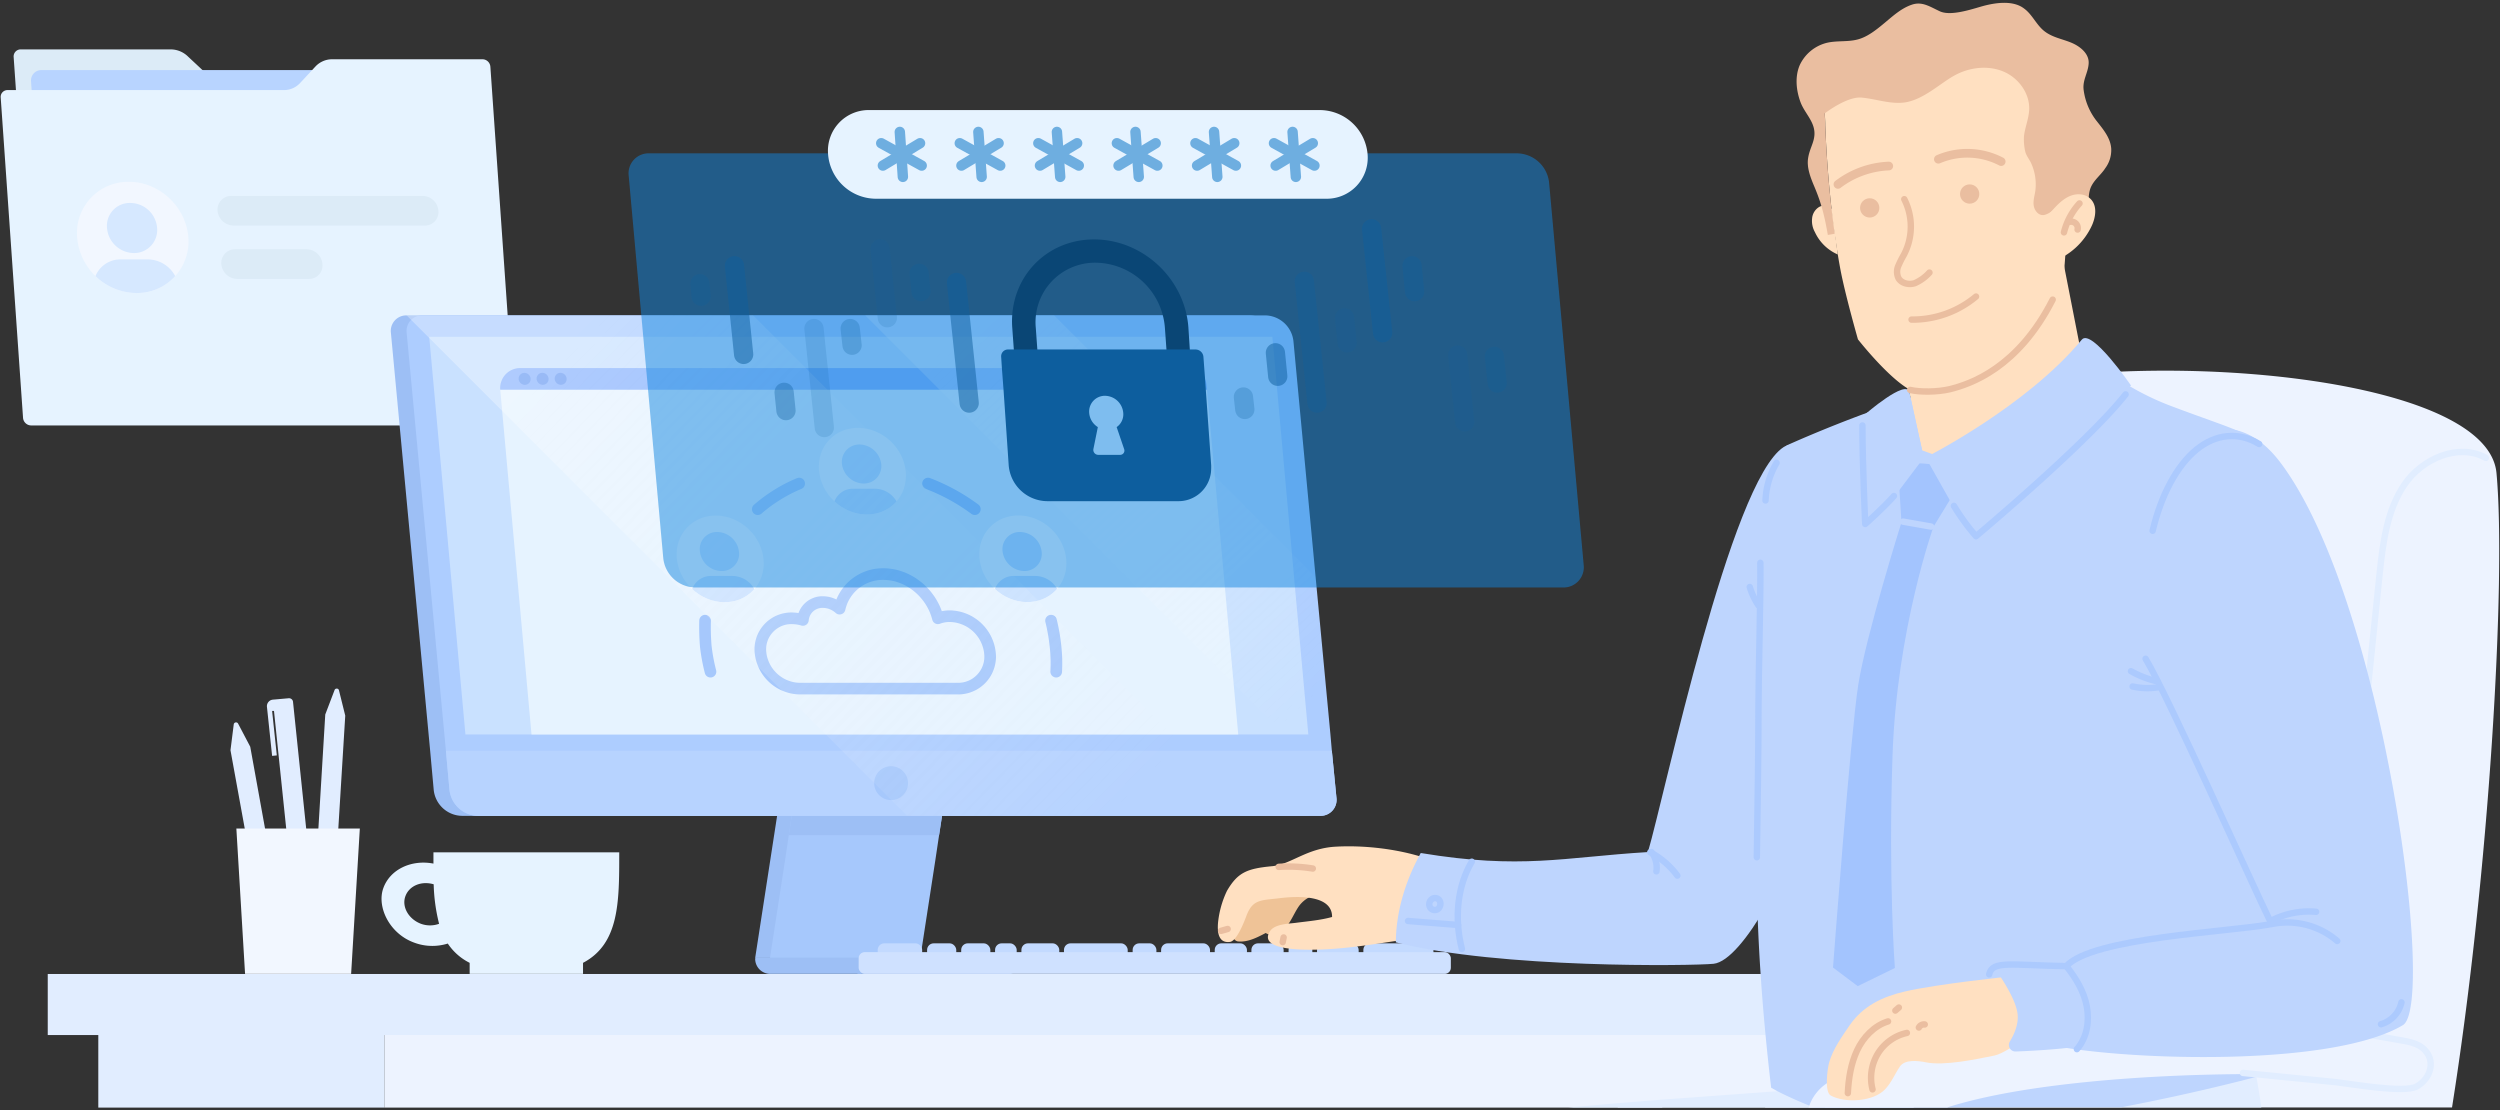 <svg id="Layer_1" data-name="Layer 1" xmlns="http://www.w3.org/2000/svg" xmlns:xlink="http://www.w3.org/1999/xlink" viewBox="0 0 1063 472"><rect x="0" y="0" width="1063" height="472" fill="#333333" stroke="none"/><defs><style>.cls-1{fill:#fff;}.cls-2{fill:#dcebf7;}.cls-3{fill:#b8d4ff;}.cls-4{fill:#e6f3ff;}.cls-5{fill:#f2f7ff;}.cls-6{fill:#d6e8ff;}.cls-7{fill:#e1edff;}.cls-8{fill:#edf3ff;}.cls-9{fill:#9dbff5;}.cls-10{fill:#a6c8fc;}.cls-11{fill:#adcdff;}.cls-12{fill:#c9e1ff;}.cls-13,.cls-25,.cls-27,.cls-28,.cls-33,.cls-34,.cls-37,.cls-38,.cls-39,.cls-40,.cls-43{fill:none;stroke-linecap:round;}.cls-13{stroke:#a6c8fc;stroke-width:4.94px;}.cls-13,.cls-25,.cls-34,.cls-37,.cls-38,.cls-39,.cls-40,.cls-43{stroke-linejoin:round;}.cls-14{clip-path:url(#clip-path);}.cls-15{clip-path:url(#clip-path-2);}.cls-16{clip-path:url(#clip-path-3);}.cls-17{fill:#b7d3ff;}.cls-18{fill:#8cb5fe;}.cls-19{fill:#6d9df2;}.cls-20{fill:#9bbaeb;}.cls-21,.cls-22,.cls-37{opacity:0.3;}.cls-21{fill:url(#linear-gradient);}.cls-22{fill:url(#linear-gradient-2);}.cls-23{fill:#c3daff;}.cls-24{fill:#cfe1ff;}.cls-25{stroke:#e1edff;}.cls-25,.cls-28,.cls-33,.cls-34{stroke-width:2.73px;}.cls-26{fill:#ffe0c1;}.cls-27,.cls-28{stroke:#eabea0;}.cls-27,.cls-28,.cls-33{stroke-miterlimit:10;}.cls-27{stroke-width:3.7px;}.cls-29{fill:#eabea0;}.cls-30{fill:#efc397;}.cls-31{fill:#bed5fe;}.cls-32{fill:#a3c4fe;}.cls-33{stroke:#bed5fe;}.cls-34{stroke:#accafe;}.cls-35{fill:#1286e0;}.cls-35,.cls-36,.cls-39{opacity:0.5;}.cls-37,.cls-38,.cls-39,.cls-40{stroke:#0d5e9d;stroke-width:8.19px;}.cls-40{opacity:0.7;}.cls-41{fill:#0a4675;}.cls-42{fill:#0d5e9e;}.cls-43{stroke:#6eaee0;stroke-width:4.43px;}</style><clipPath id="clip-path"><ellipse class="cls-1" cx="306.2" cy="237.6" rx="17.5" ry="19.4" transform="translate(-76.9 296.2) rotate(-46.5)"/></clipPath><clipPath id="clip-path-2"><ellipse class="cls-1" cx="434.9" cy="237.6" rx="17.5" ry="19.4" transform="translate(-36.8 389.5) rotate(-46.5)"/></clipPath><clipPath id="clip-path-3"><ellipse class="cls-1" cx="366.7" cy="200.4" rx="17.5" ry="19.4" transform="translate(-31.1 328.4) rotate(-46.5)"/></clipPath><linearGradient id="linear-gradient" x1="248.66" y1="139.23" x2="468.27" y2="352.58" gradientUnits="userSpaceOnUse"><stop offset="0" stop-color="#fff"/><stop offset="1" stop-color="#f8f8f8" stop-opacity="0"/></linearGradient><linearGradient id="linear-gradient-2" x1="412.83" y1="134.61" x2="560.86" y2="295.15" xlink:href="#linear-gradient"/></defs><path class="cls-2" d="M80,24.1l7.6,7.1a11.3,11.3,0,0,0,7.5,3H199.8a3.5,3.5,0,0,1,3.4,3.1l9.5,136.3a2.9,2.9,0,0,1-3,3.1H19.6a3.4,3.4,0,0,1-3.4-3.1L5.8,24.2A3,3,0,0,1,8.7,21H72.5A10.6,10.6,0,0,1,80,24.1Z"/><path class="cls-3" d="M209.1,170.6H27.5a5.3,5.3,0,0,1-5.2-4.8L13.2,34.6a4.4,4.4,0,0,1,4.5-4.8H199.3a5.1,5.1,0,0,1,5.1,4.8l9.2,131.2A4.4,4.4,0,0,1,209.1,170.6Z"/><path class="cls-4" d="M134.2,28.2l-6.6,7.1a9.3,9.3,0,0,1-7.1,3H3.2A2.9,2.9,0,0,0,.3,41.5L9.8,177.7a3.5,3.5,0,0,0,3.4,3.2H216a2.9,2.9,0,0,0,2.9-3.2L208.5,28.3a3.4,3.4,0,0,0-3.4-3.1H141.3A9.7,9.7,0,0,0,134.2,28.2Z"/><path class="cls-5" d="M80.1,101a22.1,22.1,0,0,1-5.6,16.4,21.9,21.9,0,0,1-16.4,7.2,25.4,25.4,0,0,1-17.5-7.2A25.9,25.9,0,0,1,32.8,101a21.8,21.8,0,0,1,22-23.7C67.8,77.3,79.1,87.9,80.1,101Z"/><path class="cls-6" d="M56.9,107.6a9.8,9.8,0,0,0,9.9-10.7A11.5,11.5,0,0,0,55.4,86.3a9.7,9.7,0,0,0-9.9,10.6A11.6,11.6,0,0,0,56.9,107.6Z"/><path class="cls-6" d="M74.5,117.4a21.9,21.9,0,0,1-16.4,7.2,25.4,25.4,0,0,1-17.5-7.2,11.4,11.4,0,0,1,10.6-7.1H63A13.3,13.3,0,0,1,74.5,117.4Z"/><path class="cls-2" d="M180.6,95.9H99.3a6.9,6.9,0,0,1-6.8-6.3h0a5.8,5.8,0,0,1,5.9-6.3h81.3a6.8,6.8,0,0,1,6.7,6.3h0A5.7,5.7,0,0,1,180.6,95.9Z"/><path class="cls-2" d="M131.3,118.6H100.9a6.9,6.9,0,0,1-6.8-6.3h0A5.8,5.8,0,0,1,100,106h30.4a6.8,6.8,0,0,1,6.7,6.3h0A5.7,5.7,0,0,1,131.3,118.6Z"/><polygon class="cls-7" points="706 467.6 706.8 470.9 687.9 470.9 687.4 469.1 684.4 457.8 702.6 453.4 706 467.6"/><polygon class="cls-7" points="798.4 457.8 796.1 466.5 796.1 466.5 794.9 470.9 776 470.9 777.5 464.7 777.5 464.7 778.8 459.3 780.2 453.4 786.9 455 787.1 455.1 795.6 457.2 798.4 457.8"/><rect class="cls-8" x="163.4" y="439" width="650.3" height="31.95"/><rect class="cls-7" x="20.4" y="414.1" width="814.7" height="25.96" transform="translate(855.4 854.2) rotate(180)"/><rect class="cls-7" x="41.8" y="439" width="121.6" height="31.95"/><polygon class="cls-9" points="334.7 319.2 321.1 407.3 379.6 407.3 393.1 319.2 334.7 319.2"/><polygon class="cls-10" points="404.8 319.2 403.6 327.6 401.9 338.2 399.3 355.1 397.7 365.8 391.3 407.3 327.4 407.3 333.8 365.8 335.4 355.1 338 338.2 339.7 327.6 341 319.2 404.8 319.2"/><polygon class="cls-9" points="403.6 327.6 401.9 338.2 399.3 355.1 335.4 355.1 338 338.2 339.7 327.6 403.6 327.6"/><path class="cls-9" d="M166.2,141.4l16.7,177.8,1.5,16.5a12.3,12.3,0,0,0,12.4,11.2H554.9a6.8,6.8,0,0,0,6.7-7.3l-2-20.4L543.3,145.4a12.3,12.3,0,0,0-12.4-11.3H172.8A6.6,6.6,0,0,0,166.2,141.4Z"/><path class="cls-11" d="M172.9,141.4l16.7,177.8,1.5,16.5a12.4,12.4,0,0,0,12.4,11.2H561.6a6.8,6.8,0,0,0,6.7-7.3l-2-20.4-.6-6.9-6.3-66.9-9.4-100a12.3,12.3,0,0,0-12.4-11.3H179.5A6.6,6.6,0,0,0,172.9,141.4Z"/><polygon class="cls-12" points="182.5 143.2 197.9 312.3 556.3 312.3 553.7 283.8 541 143.2 182.5 143.2"/><polygon class="cls-4" points="212.7 165.7 226 312.3 526.5 312.3 513.2 165.7 212.7 165.7"/><path class="cls-13" d="M322.2,216.5a64.9,64.9,0,0,1,17.6-10.9"/><path class="cls-13" d="M446.9,263.9a80.1,80.1,0,0,1,1.9,10.9,65.3,65.3,0,0,1,.3,10.8"/><path class="cls-13" d="M394.6,205.6a83.7,83.7,0,0,1,19.9,10.9"/><path class="cls-13" d="M302.1,285.6a79,79,0,0,1-2-10.8,99.9,99.9,0,0,1-.3-10.9"/><ellipse class="cls-1" cx="306.2" cy="237.6" rx="17.5" ry="19.4" transform="translate(-76.9 296.2) rotate(-46.5)"/><g class="cls-14"><path class="cls-12" d="M306.8,242.8a7.3,7.3,0,0,0,7.4-8.3,9.5,9.5,0,0,0-9.2-8.3,7.3,7.3,0,0,0-7.4,8.3A9.4,9.4,0,0,0,306.8,242.8Z"/><path class="cls-12" d="M311.6,244.9h-9.2a8.5,8.5,0,0,0-8.4,10.5l2.4,11.6a6,6,0,0,0,4,4.3l4,20.7a4.4,4.4,0,0,0,4.3,3.6h7.2a3.4,3.4,0,0,0,3.5-3.6l-.3-20.7a4.4,4.4,0,0,0,3-4.3V255.4A10.8,10.8,0,0,0,311.6,244.9Z"/></g><ellipse class="cls-1" cx="434.9" cy="237.6" rx="17.5" ry="19.4" transform="translate(-36.8 389.5) rotate(-46.5)"/><g class="cls-15"><path class="cls-12" d="M435.5,242.8a7.3,7.3,0,0,0,7.4-8.3,9.4,9.4,0,0,0-9.2-8.3,7.3,7.3,0,0,0-7.4,8.3A9.5,9.5,0,0,0,435.5,242.8Z"/><path class="cls-12" d="M440.3,244.9h-9.2a8.4,8.4,0,0,0-8.3,10.5l2.4,11.6a5.9,5.9,0,0,0,3.9,4.3l4,20.7a4.5,4.5,0,0,0,4.3,3.6h7.2a3.5,3.5,0,0,0,3.6-3.6l-.4-20.7a4.5,4.5,0,0,0,3.1-4.3V255.4A10.8,10.8,0,0,0,440.3,244.9Z"/></g><ellipse class="cls-1" cx="366.7" cy="200.4" rx="17.5" ry="19.4" transform="translate(-31.1 328.4) rotate(-46.5)"/><g class="cls-16"><path class="cls-12" d="M367.2,205.6a7.4,7.4,0,0,0,7.5-8.3,9.5,9.5,0,0,0-9.2-8.3,7.4,7.4,0,0,0-7.5,8.3A9.5,9.5,0,0,0,367.2,205.6Z"/><path class="cls-12" d="M372,207.8h-9.1a8.4,8.4,0,0,0-8.4,10.4l2.4,11.6a5.7,5.7,0,0,0,3.9,4.3l4.1,20.8a4.5,4.5,0,0,0,4.3,3.6h7.2a3.5,3.5,0,0,0,3.5-3.6l-.3-20.8a4.4,4.4,0,0,0,3-4.3V218.2A10.7,10.7,0,0,0,372,207.8Z"/></g><path class="cls-13" d="M403.9,262a14.4,14.4,0,0,0-5.1.9c-2.7-10.7-12.5-18.8-23.2-18.8A18.8,18.8,0,0,0,357,258.8a10.7,10.7,0,0,0-7.1-2.8,8.3,8.3,0,0,0-8.5,7.6,17.7,17.7,0,0,0-4.6-.7,13.2,13.2,0,0,0-13.4,14.9,17.1,17.1,0,0,0,16.5,15h67.2a13.6,13.6,0,0,0,13.8-15.4A17.5,17.5,0,0,0,403.9,262Z"/><path class="cls-17" d="M189.6,319.2l1.5,16.5a12.4,12.4,0,0,0,12.4,11.2H561.6a6.8,6.8,0,0,0,6.7-7.3l-2-20.4Z"/><path class="cls-18" d="M212.7,165.7H513.2l-.2-2.1a7.8,7.8,0,0,0-7.8-7.1H221.1A8.5,8.5,0,0,0,212.7,165.7Z"/><ellipse class="cls-19" cx="223.1" cy="161.1" rx="2.5" ry="2.6" transform="translate(-48.2 207.3) rotate(-45.5)"/><ellipse class="cls-19" cx="230.7" cy="161.1" rx="2.5" ry="2.6" transform="translate(-45.9 212.7) rotate(-45.5)"/><ellipse class="cls-19" cx="238.4" cy="161.1" rx="2.5" ry="2.6" transform="translate(-43.6 218.2) rotate(-45.5)"/><path class="cls-20" d="M364.6,414.1h64.5a3.5,3.5,0,0,0,3.5-3.4h0a3.5,3.5,0,0,0-3.5-3.4H364.6Z"/><path class="cls-9" d="M324.6,407.3h38.6a6.4,6.4,0,0,1,6.4,6.4v0a.5.5,0,0,1-.5.5H324.6a3.4,3.4,0,0,1-3.4-3.4v0a3.4,3.4,0,0,1,3.4-3.4Z" transform="translate(690.7 821.4) rotate(-180)"/><circle class="cls-10" cx="378.9" cy="333" r="7.2"/><polygon class="cls-21" points="172.9 134.1 385.7 346.9 533 346.9 320.2 134.1 172.9 134.1"/><polygon class="cls-22" points="367.9 134.1 568.3 334.5 559.4 245.4 448.2 134.1 367.9 134.1"/><path class="cls-4" d="M263.3,362.4h-79v4.8c-9.3-1.8-18.4,2.4-21.3,10.4s2.6,19.4,13.1,23.2a22,22,0,0,0,14.3.4,24.1,24.1,0,0,0,9.3,8.2v4.7h48.2v-4.7c15.4-8.1,15.4-25.8,15.4-46.5ZM179,392.8c-5.3-2-8.3-7.3-6.6-11.8s6.9-6.5,12-5a76.6,76.6,0,0,0,2.3,16.8A11.3,11.3,0,0,1,179,392.8Z"/><rect class="cls-23" x="579.7" y="401.2" width="29.8" height="7.39" rx="2.8" transform="translate(1189.2 809.7) rotate(-180)"/><rect class="cls-23" x="493.7" y="401.2" width="20.8" height="7.39" rx="2.8" transform="translate(1008.2 809.7) rotate(-180)"/><rect class="cls-23" x="560" y="401.2" width="17.7" height="7.39" rx="2.8" transform="translate(1137.7 809.7) rotate(-180)"/><rect class="cls-23" x="532.2" y="401.2" width="13.7" height="7.39" rx="2.8" transform="translate(1078 809.7) rotate(180)"/><rect class="cls-23" x="516.5" y="401.2" width="13.7" height="7.39" rx="2.8" transform="translate(1046.7 809.7) rotate(180)"/><rect class="cls-23" x="547.9" y="401.2" width="10.1" height="7.39" rx="2.8" transform="translate(1105.9 809.7) rotate(-180)"/><rect class="cls-23" x="452.5" y="401.2" width="27.1" height="7.39" rx="2.8" transform="translate(932 809.7) rotate(180)"/><rect class="cls-23" x="373.3" y="401.2" width="18.9" height="7.39" rx="2.8" transform="translate(765.4 809.7) rotate(-180)"/><rect class="cls-23" x="434.4" y="401.2" width="16.1" height="7.39" rx="2.8" transform="translate(884.8 809.7) rotate(-180)"/><rect class="cls-23" x="408.6" y="401.2" width="12.4" height="7.39" rx="2.8" transform="translate(829.7 809.7) rotate(180)"/><rect class="cls-23" x="394.2" y="401.2" width="12.4" height="7.39" rx="2.8" transform="translate(800.8 809.7) rotate(180)"/><rect class="cls-23" x="423.1" y="401.2" width="9.2" height="7.39" rx="2.8" transform="translate(855.4 809.7) rotate(-180)"/><rect class="cls-23" x="481.6" y="401.2" width="10.1" height="7.39" rx="2.8" transform="translate(973.3 809.7) rotate(-180)"/><rect class="cls-24" x="365.1" y="404.9" width="251.8" height="9.26" rx="2.6" transform="translate(982 819) rotate(-180)"/><path class="cls-7" d="M146.8,304.3l-2.7-10.9a1,1,0,0,0-1.8-.1l-4,10.5-5,83,8.4.5Z"/><path class="cls-7" d="M106.4,317.5l-5.2-9.9a1,1,0,0,0-1.8.3L98,319l14.9,81.8,8.3-1.5Z"/><path class="cls-7" d="M122.7,296.9a1.7,1.7,0,0,1,1.9,1.6l6.7,64.5-8.4.9-6.4-61.6h-.8l2,18.9-2,.2-2.2-20.9a2.8,2.8,0,0,1,2.4-3Z"/><polygon class="cls-5" points="153 352.3 149.3 414.1 104.2 414.1 100.5 352.3 153 352.3"/><path class="cls-8" d="M1042.6,470.9H750.5c.7-2.1,1.4-4.4,2.1-6.7.2-.5.3-1,.5-1.6,2-6.9,3.9-14.5,5.7-22.5l.3-1.1c1.7-7.9,3.4-16.2,5-24.9,6.6-36.1,12.1-77.9,17.2-116.4h0c3.8-28.9,7.5-55.8,11.5-77h0c.1-.4.1-.7.2-1h0c.7-3.4,1.3-6.7,2-9.8a168.8,168.8,0,0,1,5.4-20.5c1.8-5.2,6.5-9.8,13.4-13.7h0c12.6-7.2,32.4-12.2,55.5-15.1h0q6.8-.9,13.8-1.5h0l9.7-.7,8.8-.4h.1c72.2-3,156.8,11.3,159.8,43.1C1065.7,246.4,1058.4,371.3,1042.6,470.9Z"/><path class="cls-25" d="M1057,194.7c-11.6-6.5-27.1.3-34.6,11.3s-9.2,24.9-10.6,38.1Q1002.5,332.5,995,421"/><path class="cls-7" d="M961.5,470.9H666.7l20.7-1.8,18.6-1.5,46.6-3.4,3-.2h0c.2-1,3.7-16.2,8.1-23.9l.6-1.1.9-1.3c7.4-9.4,15.3-7.3,24.3-5.4h0c1.7.3,3.5.7,5.3.9,13,1.8,27,.7,40.3.9h2l20.8.2h2.3l27.5.2h0c31.5.3,66,.6,66.5.9h0c1.3,4.5,2.4,9,3.4,13.6l1.5,7c0,.2.1.4.1.7h0C960.1,461.5,960.9,466.2,961.5,470.9Z"/><path class="cls-26" d="M874.5,135.7c-5.2,8.4-15.6,18.6-27.5,25.1s-24.8,11.4-36.3,4.1c-9.1-5.8-20.7-20.6-20.7-20.6s-5.7-19.9-7.6-30.5c-.9-4.8-1.6-9.6-2.3-14.4-2.1-15.2-3.4-30.7-4-46.1,0-1.7-.1-3.4-.2-5.1-.1-4.5-.2-9.1-.2-13.6a190.6,190.6,0,0,1,100.6-9.1C880.3,47,880.6,113.3,874.5,135.7Z"/><path class="cls-27" d="M781.5,78.4a38.4,38.4,0,0,1,21.6-7.8"/><path class="cls-27" d="M824.2,67.7a31.2,31.2,0,0,1,26.7,1"/><path class="cls-28" d="M809.7,84.7a25.8,25.8,0,0,1-.2,23.7,43,43,0,0,0-2.4,4.8,6.3,6.3,0,0,0,.2,5.2c1.4,2.2,4.5,2.8,6.9,2a18.3,18.3,0,0,0,6.2-4.5"/><path class="cls-28" d="M812.8,135.9a42.2,42.2,0,0,0,27.4-9.8"/><path class="cls-26" d="M781.4,108.2a19.1,19.1,0,0,1-9.7-9.5,9.8,9.8,0,0,1-1.2-5.8,6.3,6.3,0,0,1,3-4.9,4.4,4.4,0,0,1,5.5,1Z"/><path class="cls-29" d="M887.9,91.7c0,.4-2.4,1.4-2.8,1.6a3.5,3.5,0,0,1-3,.2,7,7,0,0,1-2-2.2c-.8-1.2-1.5-3-3-3.3s-2.9.7-4,1.4-3.3,2.4-5.1,2-3.1-2.3-3.3-4.3.4-3.8.7-5.8a21.5,21.5,0,0,0-1.9-12.2c-.8-1.6-2-3-2.4-4.8a22.8,22.8,0,0,1-.5-6.4c.4-3.7,2-7.3,2.2-11.1.4-7-4.5-13.7-11-16.4s-14.2-1.8-20.4,1.5-13.1,10.2-21.1,11.6c-6.2,1-12.4-1.4-18.7-2s-15.7,6.7-15.7,6.7l.2,5.1c.6,15.4,1.9,30.9,4,46.1l-2.9.5c-1.4-8-2.7-13.4-5.8-20.7-1.6-3.8-3.2-7.9-2.6-11.9s2.5-6.5,2.7-10c.3-5.5-4.1-9-5.9-13.8s-2.5-10.7-.4-15.7a17.3,17.3,0,0,1,11.6-9.6c4.3-1,8.7-.3,13-1.4s8.1-4.2,11.7-7.2,7-6.1,11.4-7.6,7.6.8,11.9,2.8,12.1-.4,17.2-1.9,13.5-3.2,18.6.7c3.5,2.5,5.2,6.9,8.6,9.6s7.5,3.3,11.4,4.9,7.7,4.7,7.5,8.8-2.8,7.3-2.1,11.6a27,27,0,0,0,5.3,12.7c2.9,3.7,6.2,7.5,6.4,12.2a12.9,12.9,0,0,1-2.6,8.2l-.4.6c-1.9,2.6-4.4,4.5-5.7,7.5S888.1,87.7,887.9,91.7Z"/><path class="cls-26" d="M872.1,111.5a29.5,29.5,0,0,0,17.5-15.9c1.5-3.5,2.1-7.9-.4-10.7s-6.5-2.8-9.6-1.3-5.5,4.2-7.8,6.8C872.3,96.9,871.7,105.1,872.1,111.5Z"/><path class="cls-30" d="M551.9,385.9c-1.8,2.8-3.1,6.1-5.3,8.6s-5.8,4-8.4,2.2c-3.8,2-7.7,4-11.8,3.6s-6.1-15.1-3.8-17.3a33.5,33.5,0,0,1,33.6-8.2,5.4,5.4,0,0,1,3.1,1.9c1.9,2.5,0,3.7-1.7,4.4A12.5,12.5,0,0,0,551.9,385.9Z"/><path class="cls-26" d="M517.9,392.4c-.4,4.8.6,8.7,5.1,8.1,2.8-.4,5.8-8,6.8-10.6,2.7-7.7,6.3-7,14.4-8s22.3-1.3,22.2,8c-5,1.4-10.3,1.8-15.5,2.5-3.2.4-9.1.5-11,3.7-5.5,9,19.4,7.7,22.6,7.6,12.3-.5,24.4-2.7,36.5-4.4a7.8,7.8,0,0,0,3.3-.9c1.8-1.1,2.6-3.3,3.1-5.4a260.5,260.5,0,0,0,5.8-26.2c-11.6-5-28.4-7.6-43.1-6.8-12.4.6-19.1,7.5-27.1,8.3-10.7,1-14.7,2.6-19.3,10.5A41,41,0,0,0,517.9,392.4Z"/><path class="cls-31" d="M769.5,342c-7.1,25.8-28.3,66.5-40.9,67.8-8.7.9-91.1,2.1-135.1-9.1.1-13.3,4.2-26.4,10.6-38,42.8,7.1,60.6,1.8,96.6-.4,7.4-25.3,35.1-157.5,57.7-172.2,7.3-4.8,35.8,4.8,37.9,25.2C798.5,237.7,775.4,320.3,769.5,342Z"/><path class="cls-31" d="M964.5,390.1h0v.8h0c-.1.7-.1,1.5-.2,2.2v.2h0c-1.3,16.4-2.5,30.9-3.4,42-.5,5.3-.9,9.9-1.2,13.5h0c-.3,3.1-.5,5.5-.6,7.1s-.1.5-.1.7h0c-.1.9-.1,1.4-.1,1.4s-24.8,6.7-56.9,12.8H771l-1.7-.7c-6.2-2.5-11-4.8-13.7-6.2l-2.5-1.4s-1.1-8.9-2.4-22.5c0-.4-.1-.7-.1-1.1-.7-7.3-1.4-15.7-2-24.9-.5-7.3-.9-15-1.2-22.8h0c-.5-10.5-.6-21.2-.4-31.4.9-45.4-6.6-71.4-5.2-94.8a302.4,302.4,0,0,1,9-53.7c2.7-10.2,5.9-18.4,9-22h.1c.9-.4,15-6.8,33.7-13.7h0c5.9-2.2,12.3-4.5,18.8-6.6h0l4.5-1.4,3.8-1.2c7-2.2,14-4.1,20.8-5.6h0l8.5-1.8h0c3.9-.7,7.7-1.3,11.3-1.6s8.7-.8,12.3-.9h0a77.3,77.3,0,0,1,12.3.4,40.4,40.4,0,0,1,6.9,1.3c4.9,1.4,8.5,3.5,12.9,6.1h0a113.9,113.9,0,0,0,16.3,7.9c12.3,4.7,21.5,7.7,28.3,10.5h0c15,6.1,18.7,10.8,20.7,28.8C974.6,243.5,969.2,328.8,964.5,390.1Z"/><path class="cls-32" d="M806.7,196.3c.3.5,1.8,25.8,1.8,25.8l13.6,1.9,15.5-25.4Z"/><path class="cls-32" d="M822.1,224s-15.6,43.8-17.4,97.3,1,90.3,1,90.3l-15.8,7.7-10.5-7.9s7.4-98.8,10.7-120,18.4-69.3,18.4-69.3Z"/><path class="cls-33" d="M809.2,221.8l11.9,2.1"/><polygon class="cls-26" points="876.7 108.2 886.2 156.7 831.8 196.8 817.3 191.5 808.7 152.6 876.7 108.2"/><path class="cls-31" d="M885.2,144.4c-23.7,28.6-66.4,50.1-66.4,50.1l20.5,36.4,66.8-67S889.3,139.5,885.2,144.4Z"/><path class="cls-31" d="M818,194.6s-2.1-9.1-6.1-27.8c-1.3-5.9-18.9,9.4-18.9,9.4l-.2,51.8Z"/><path class="cls-34" d="M625.8,366.4c-6,10.1-7.6,23.8-4.2,37.1"/><path class="cls-34" d="M598.7,391.6l21.3,1.7"/><path class="cls-34" d="M830.8,215.1a94.1,94.1,0,0,0,9.4,12.9s47.5-39.8,63.6-60.3"/><path class="cls-34" d="M805.3,210.9c-4.5,5.1-12.2,11.9-12.2,11.9s-1.2-25.2-1.2-41.9"/><circle class="cls-29" cx="837.5" cy="82.5" r="4.1"/><circle class="cls-29" cx="795" cy="88.4" r="4.1"/><path class="cls-28" d="M812.2,165.8c4.2,1,11.7.9,16.8-.3,8.9-2.2,29-9,43.8-38.1"/><path class="cls-28" d="M884.2,86.5a28.4,28.4,0,0,0-6.6,12.3"/><path class="cls-28" d="M880.1,94.3a2.9,2.9,0,0,1,2.6.8,2.8,2.8,0,0,1,.7,2.5"/><path class="cls-8" d="M1033.3,457.6l-1.8.8h0c-6,2-12.8,1.3-19.2.6-13.7-1.5-32.4-2.3-53.1-2.3h-.7c-44.9,0-98.9,4-130.6,14.2H769l.3-.7a18,18,0,0,1,2.5-4.8,19.2,19.2,0,0,1,5-4.8l2-1.3a49.7,49.7,0,0,1,8-4h0l.3-.2c2.9-1.2,6.1-2.3,9.6-3.4h0c5.1-1.6,10.8-3,17-4.4,12.3-2.6,26.6-4.8,42.1-6.5h0l5-.6c8.6-.9,17.4-1.7,26.4-2.3,22-1.6,45.1-2.4,67-2.5h6.7c21.4-.1,41.5.6,58.5,1.7,8.1.6,15.5,1.3,22,2.1C1045.3,445.1,1039.8,454.6,1033.3,457.6Z"/><path class="cls-25" d="M953.7,456.2l39.3,3.9c6.2.7,29.2,4.8,34.5,1.9s7.6-9.1,4.9-13.7-7.7-5.3-12.3-6.1L984.9,436"/><path class="cls-26" d="M778.4,465.8c-2.7-1.5-1.4-11.6-.6-14.2,1.7-5.8,5.4-10.8,8.7-15.7,5.7-8.2,13.9-12.1,23.4-14.3,13.5-3.2,45.4-6.5,45.4-6.5s7,24,5.3,26.1-9.3,7-12.5,7.6c-7.8,1.6-21.5,4.5-29.2,2.9-3.4-.7-8.9-1.3-11,1.7s-3.6,6.9-6.4,9.8C796.6,468.4,784.6,469.2,778.4,465.8Z"/><path class="cls-28" d="M810.8,439.2a19.4,19.4,0,0,0-12.4,8.9,19.9,19.9,0,0,0-2.2,15.1"/><path class="cls-28" d="M802.8,434.3c-5.9,1.8-10.6,6.8-13.2,12.4s-3.6,11.9-3.9,18.1"/><path class="cls-28" d="M818.4,435.6a2.5,2.5,0,0,0-2.5,1.3"/><path class="cls-28" d="M807.4,428.4l-1.5,1.3"/><path class="cls-31" d="M1021.7,435.9c14.2-8.5-8-179.7-51.6-238.6-19-25.7-39.4-12.8-50.5-1.3-24.9,25.7-21,44.1-6,85.3,16.8,46.1,32,63.1,51.7,111.7-21.7,8.2-80.2,5.7-90.1,17.3a110.2,110.2,0,0,0-27.6.7s9.6,12.7,10.3,20.4c.4,4.2-1.5,8.5-3.4,11.6a2.8,2.8,0,0,0,2.5,4.1c5.7-.2,14.6-.7,21.8-1.5C913.7,451.1,993,452.9,1021.7,435.9Z"/><path class="cls-34" d="M965.3,391.7c-7.8-15.8-43.1-95.2-53-111.6"/><path class="cls-28" d="M558.2,369.3a64.1,64.1,0,0,0-14.5-.7"/><path class="cls-28" d="M545.8,398.6l-.4,2"/><path class="cls-28" d="M522,395l-2.8.8"/><path class="cls-34" d="M748.5,239.3c.2,12.7-.8,48.5-.8,61.3,0,21.4-.4,42.7-.7,63.9"/><path class="cls-34" d="M755.4,196.8a34.4,34.4,0,0,0-4.7,16"/><path class="cls-34" d="M747.7,257.4a29.3,29.3,0,0,1-3.7-7.8"/><path class="cls-34" d="M701.7,362.4a34.3,34.3,0,0,1,11.5,9.9"/><path class="cls-34" d="M702.2,362.3a11,11,0,0,1,2.1,8.2"/><path class="cls-34" d="M611.9,382.6a2.8,2.8,0,0,1,.2,3.1,2.3,2.3,0,0,1-4.3-.6,2.6,2.6,0,0,1,.8-2.6A2.3,2.3,0,0,1,611.9,382.6Z"/><path class="cls-34" d="M916.4,289.5a41.8,41.8,0,0,1-10.3-4.1"/><path class="cls-34" d="M917.8,292.2a29,29,0,0,1-11-.3"/><path class="cls-34" d="M960.6,188.8c-8.6-5.3-18.4-4.4-26.7,2.4s-15,19.3-18.6,34.5"/><path class="cls-34" d="M966,392.9a32.6,32.6,0,0,1,27.8,7.2"/><path class="cls-34" d="M965.3,391.7a34.7,34.7,0,0,1,19.5-4"/><path class="cls-34" d="M1021.1,426.2a12.5,12.5,0,0,1-8.7,9.3"/><path class="cls-34" d="M878.6,410.8c4,5,7.5,10.7,8.7,17.1s.1,13.3-4.2,18.2"/><path class="cls-34" d="M965.3,393c-17.5,3.3-75.6,5.6-86.7,17.8-23.6-.4-31.5-2.5-32.8,3.5"/><path class="cls-35" d="M267.3,74.5,282,237.1a13.9,13.9,0,0,0,13.9,12.7h369a8.6,8.6,0,0,0,8.5-9.4L658.7,77.9a13.9,13.9,0,0,0-13.9-12.7h-369A8.5,8.5,0,0,0,267.3,74.5Z"/><g class="cls-36"><line class="cls-37" x1="374.2" y1="105.8" x2="377.3" y2="135.1"/><line class="cls-38" x1="406.7" y1="120.1" x2="412.1" y2="171.4"/><line class="cls-38" x1="583.2" y1="97.3" x2="587.9" y2="141.5"/><line class="cls-39" x1="528.7" y1="168.8" x2="529.3" y2="174.1"/><line class="cls-38" x1="542.3" y1="150" x2="543.3" y2="160"/><line class="cls-40" x1="554.6" y1="119.6" x2="560" y2="171.4"/><line class="cls-39" x1="362.3" y1="146.8" x2="361.5" y2="139.7"/><line class="cls-37" x1="350.5" y1="181.8" x2="346.1" y2="139.7"/><line class="cls-38" x1="316.2" y1="150.7" x2="312.3" y2="113"/><line class="cls-39" x1="298.1" y1="126" x2="297.6" y2="120.6"/><line class="cls-40" x1="334.2" y1="174.6" x2="333.4" y2="166.8"/><line class="cls-40" x1="600.4" y1="113" x2="601.5" y2="124"/><line class="cls-37" x1="619.8" y1="150.9" x2="622.8" y2="179.4"/><line class="cls-37" x1="571.7" y1="135.1" x2="572.8" y2="145.8"/><line class="cls-39" x1="635.4" y1="151.5" x2="636.6" y2="162.9"/><line class="cls-39" x1="390.8" y1="116.2" x2="391.6" y2="124"/></g><path class="cls-41" d="M505.3,139.2c-1.5-20.7-19.4-37.4-40.1-37.4s-36.2,16.7-34.8,37.4l1,13.9h10l-1-13.9h0a25.3,25.3,0,0,1,25.5-27.5,29.9,29.9,0,0,1,29.4,27.5h0l1,13.9h9.9l-.9-13.9Z"/><path class="cls-42" d="M515,197.9l-2.3-32.2-.3-4.5-.7-9.4a3.4,3.4,0,0,0-3.4-3.2H428.7a2.9,2.9,0,0,0-3,3.2l.3,4.7.7,9.2,2,29.2.2,3a16.6,16.6,0,0,0,16.4,15.2h55.5a13.9,13.9,0,0,0,14.1-12.3A27.1,27.1,0,0,0,515,197.9Zm-38.6-4.5h-9.5a2.1,2.1,0,0,1-2-2.4l1.9-9.4a7.8,7.8,0,0,1-3.7-6.6,6.7,6.7,0,0,1,6.3-6.7,7.9,7.9,0,0,1,8.2,7.2,6.6,6.6,0,0,1-2.8,6.1L478,191A1.8,1.8,0,0,1,476.4,193.4Z"/><path class="cls-4" d="M564,84.5H372.2a20.5,20.5,0,0,1-20.1-18.9h0a17.3,17.3,0,0,1,17.5-18.8H561.3a20.5,20.5,0,0,1,20.2,18.8h0A17.4,17.4,0,0,1,564,84.5Z"/><line class="cls-43" x1="382.6" y1="56.1" x2="383.9" y2="75.2"/><line class="cls-43" x1="391.9" y1="70.4" x2="374.7" y2="60.9"/><line class="cls-43" x1="391.2" y1="60.9" x2="375.4" y2="70.4"/><line class="cls-43" x1="416" y1="56.1" x2="417.4" y2="75.2"/><line class="cls-43" x1="425.3" y1="70.4" x2="408.1" y2="60.9"/><line class="cls-43" x1="424.6" y1="60.9" x2="408.8" y2="70.4"/><line class="cls-43" x1="449.4" y1="56.1" x2="450.8" y2="75.2"/><line class="cls-43" x1="458.7" y1="70.4" x2="441.5" y2="60.9"/><line class="cls-43" x1="458" y1="60.9" x2="442.2" y2="70.4"/><line class="cls-43" x1="482.8" y1="56.1" x2="484.2" y2="75.2"/><line class="cls-43" x1="492.1" y1="70.4" x2="474.9" y2="60.9"/><line class="cls-43" x1="491.4" y1="60.9" x2="475.6" y2="70.4"/><line class="cls-43" x1="516.2" y1="56.1" x2="517.6" y2="75.2"/><line class="cls-43" x1="525.5" y1="70.4" x2="508.3" y2="60.9"/><line class="cls-43" x1="524.8" y1="60.9" x2="509" y2="70.4"/><line class="cls-43" x1="549.6" y1="56.1" x2="551" y2="75.2"/><line class="cls-43" x1="558.9" y1="70.4" x2="541.7" y2="60.9"/><line class="cls-43" x1="558.2" y1="60.9" x2="542.4" y2="70.4"/></svg>
